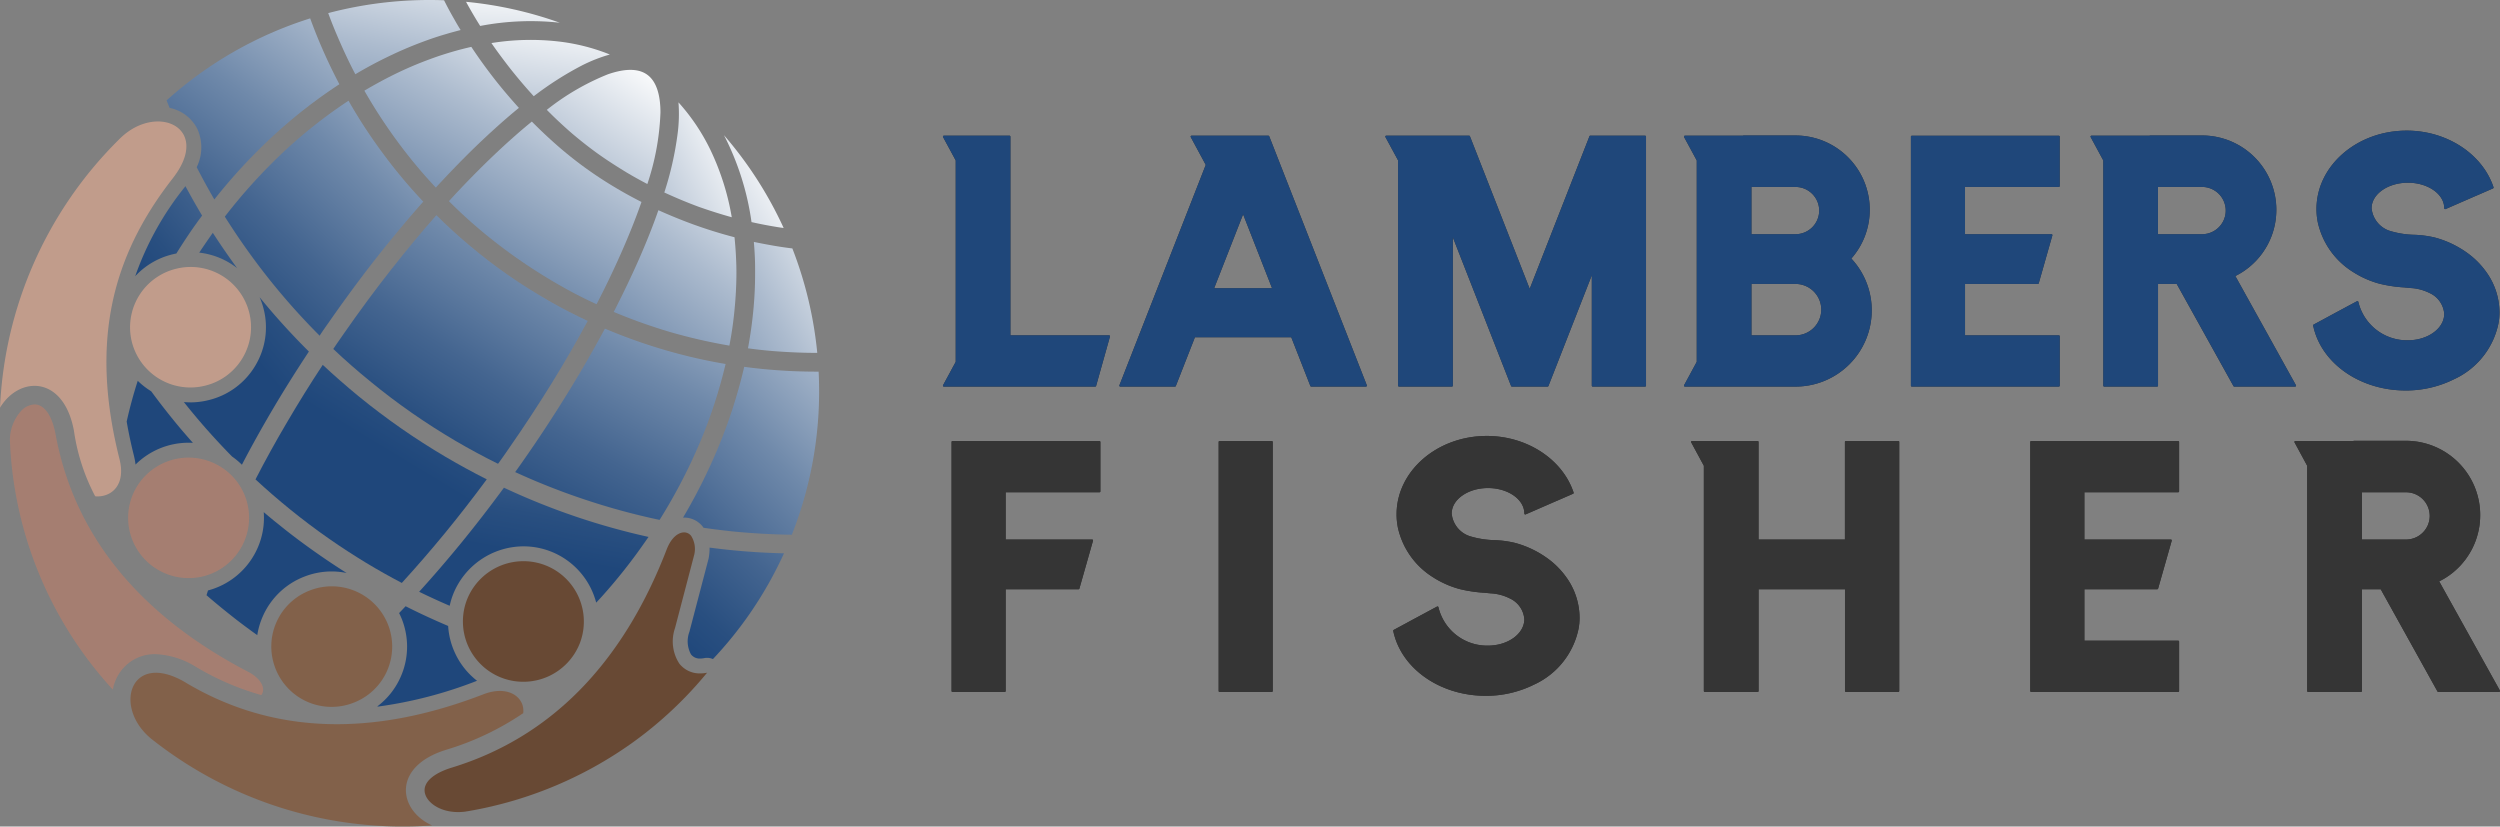 <svg xmlns="http://www.w3.org/2000/svg" xmlns:xlink="http://www.w3.org/1999/xlink" width="318.269" height="105.224" viewBox="0 0 318.269 105.224"><rect x="0" y="0" width="318.269" height="105.224" fill="#808080" stroke="none"/><defs><linearGradient id="a" x1="-0.056" y1="1.353" x2="1.712" y2="-1.397" gradientUnits="objectBoundingBox"><stop offset="0.349" stop-color="#1f477b"></stop><stop offset="0.409" stop-color="#294f80"></stop><stop offset="0.512" stop-color="#446590"></stop><stop offset="0.646" stop-color="#6f89aa"></stop><stop offset="0.804" stop-color="#acbbce"></stop><stop offset="0.981" stop-color="#f9fafb"></stop><stop offset="0.993" stop-color="#fff"></stop></linearGradient><linearGradient id="b" x1="-0.355" y1="1.79" x2="1.252" y2="-0.623" xlink:href="#a"></linearGradient><linearGradient id="c" x1="0.166" y1="1.132" x2="3.085" y2="-3.744" xlink:href="#a"></linearGradient><linearGradient id="d" x1="-0.097" y1="2.351" x2="1.686" y2="-2.73" xlink:href="#a"></linearGradient><linearGradient id="e" x1="-0.536" y1="1.654" x2="2.735" y2="-1.927" xlink:href="#a"></linearGradient><linearGradient id="f" x1="-4.382" y1="5.009" x2="1.523" y2="-0.397" xlink:href="#a"></linearGradient><linearGradient id="g" x1="-0.074" y1="1.401" x2="4.028" y2="-4.575" xlink:href="#a"></linearGradient><linearGradient id="h" x1="-5.952" y1="6.581" x2="0.903" y2="0.12" xlink:href="#a"></linearGradient><linearGradient id="i" x1="-1.063" y1="2.954" x2="1.061" y2="-0.33" xlink:href="#a"></linearGradient><linearGradient id="j" x1="-0.79" y1="1.964" x2="5.384" y2="-5.198" xlink:href="#a"></linearGradient><linearGradient id="k" x1="-2.108" y1="7.112" x2="0.981" y2="-0.966" xlink:href="#a"></linearGradient><linearGradient id="l" x1="-2.648" y1="5.188" x2="0.95" y2="-0.066" xlink:href="#a"></linearGradient><linearGradient id="m" x1="-2.727" y1="10.11" x2="0.726" y2="-0.538" xlink:href="#a"></linearGradient><linearGradient id="n" x1="-3.629" y1="23.951" x2="0.731" y2="-0.884" xlink:href="#a"></linearGradient><linearGradient id="o" x1="-1.317" y1="2.808" x2="1.689" y2="-0.766" xlink:href="#a"></linearGradient><linearGradient id="p" x1="-1.049" y1="2.575" x2="1.319" y2="-0.737" xlink:href="#a"></linearGradient><linearGradient id="q" x1="-1.557" y1="2.816" x2="2.696" y2="-2.565" xlink:href="#a"></linearGradient><linearGradient id="r" x1="-5.023" y1="5.345" x2="1.04" y2="0.125" xlink:href="#a"></linearGradient><linearGradient id="s" x1="-1.598" y1="3.751" x2="1.049" y2="-0.512" xlink:href="#a"></linearGradient><linearGradient id="t" x1="-4.208" y1="8.179" x2="6.59" y2="-8.795" xlink:href="#a"></linearGradient><linearGradient id="u" x1="-0.688" y1="1.933" x2="1.373" y2="-0.62" xlink:href="#a"></linearGradient><linearGradient id="v" x1="-2.092" y1="3.388" x2="4.021" y2="-3.27" xlink:href="#a"></linearGradient><linearGradient id="w" x1="-0.553" y1="2.289" x2="1.391" y2="-0.846" xlink:href="#a"></linearGradient><linearGradient id="x" x1="-1.964" y1="3.978" x2="1.37" y2="-0.452" xlink:href="#a"></linearGradient></defs><g transform="translate(-480 -11184.476)"><g transform="translate(600.043 11201.11)"><path d="M1095.351-143.893a.118.118,0,0,1,.019.105l-1.764,6.284a.123.123,0,0,1-.117.088h-19.264a.123.123,0,0,1-.1-.059.123.123,0,0,1,0-.12l1.607-2.969v-25.648l-1.607-2.969a.124.124,0,0,1,0-.12.123.123,0,0,1,.1-.059h8.35a.121.121,0,0,1,.121.12v25.3h12.556A.123.123,0,0,1,1095.351-143.893Z" transform="translate(-1074.106 169.999)" fill="#353535"></path><path d="M1119.683-137.582a.122.122,0,0,1-.013.112.121.121,0,0,1-.1.053h-6.962a.123.123,0,0,1-.113-.077l-2.431-6.205H1097.8l-2.432,6.207a.119.119,0,0,1-.112.077H1088.3a.125.125,0,0,1-.1-.053.124.124,0,0,1-.013-.113l10.992-28.059-1.909-3.538a.119.119,0,0,1,0-.12.118.118,0,0,1,.1-.059h2.814l0,0h6.962a.123.123,0,0,1,.113.077Zm-19.435-12.361h7.37l-3.685-9.408Z" transform="translate(-1065.72 169.998)" fill="#353535"></path><path d="M1142.582-169.246l0,.006v31.7a.121.121,0,0,1-.121.121H1135.8a.121.121,0,0,1-.121-.121v-14.045l-5.519,14.09a.12.12,0,0,1-.113.077h-4.533a.119.119,0,0,1-.112-.077l-7.413-18.925v18.881a.121.121,0,0,1-.121.121h-6.729a.121.121,0,0,1-.12-.121v-28.674l-1.609-2.969a.119.119,0,0,1,0-.12.119.119,0,0,1,.1-.059h10.542a.123.123,0,0,1,.113.077l7.608,19.423,7.608-19.423a.123.123,0,0,1,.113-.077h6.962a.116.116,0,0,1,.053.013l.013.008a.109.109,0,0,1,.029.026l.006.006,0,.008a.132.132,0,0,1,.013.035Z" transform="translate(-1053.074 169.999)" fill="#353535"></path><path d="M1154.522-153.707a9.66,9.66,0,0,1,2.6,6.6,9.711,9.711,0,0,1-9.7,9.7h-14.087a.123.123,0,0,1-.1-.059.123.123,0,0,1,0-.12l1.607-2.969V-166.2l-1.607-2.969a.123.123,0,0,1,0-.12.124.124,0,0,1,.1-.061h7.393a.116.116,0,0,1,.07-.024h6.624a9.459,9.459,0,0,1,9.448,9.448A9.394,9.394,0,0,1,1154.522-153.707Zm-7.1-3.1a3.011,3.011,0,0,0,3.008-3.007,3.012,3.012,0,0,0-3.008-3.008h-5.615v6.015Zm-5.615,6.331v6.545h5.615a3.277,3.277,0,0,0,3.273-3.272,3.277,3.277,0,0,0-3.273-3.273Z" transform="translate(-1038.877 169.989)" fill="#353535"></path><path d="M1170.264-169.239v6.283a.121.121,0,0,1-.121.121h-11.937v6.015h11a.118.118,0,0,1,.1.048.124.124,0,0,1,.021.107l-1.732,6.089a.12.12,0,0,1-.116.088h-9.27v6.545h11.937a.122.122,0,0,1,.121.121v6.283a.121.121,0,0,1-.121.121h-18.707a.121.121,0,0,1-.121-.121v-31.7l0,0a.117.117,0,0,1,.014-.056l.006-.006.016-.016a.117.117,0,0,1,.04-.027l.011-.008.013,0,.019,0h18.707A.121.121,0,0,1,1170.264-169.239Z" transform="translate(-1028.088 169.999)" fill="#353535"></path><path d="M1191.791-137.587a.123.123,0,0,1,0,.121.12.12,0,0,1-.1.059h-7.74a.121.121,0,0,1-.105-.062l-7.227-13.009h-2.379v12.95a.121.121,0,0,1-.12.121h-6.729a.121.121,0,0,1-.121-.121V-166.2l-1.607-2.969a.123.123,0,0,1,0-.12.124.124,0,0,1,.105-.061h7.39a.127.127,0,0,1,.073-.026h6.623a9.46,9.46,0,0,1,9.448,9.452,9.409,9.409,0,0,1-4.394,7.982,9.368,9.368,0,0,1-.828.461Zm-8.935-22.229a3.01,3.01,0,0,0-3.007-3.008h-5.616v6.015h5.616a2.992,2.992,0,0,0,1.928-.7A2.986,2.986,0,0,0,1182.857-159.816Z" transform="translate(-1019.549 169.989)" fill="#353535"></path><path d="M1205.427-151.787a8.881,8.881,0,0,1,1.7,5.128c0,.236-.011.482-.032.749v0l-.059.477v0h0a10.031,10.031,0,0,1-5.658,7.3l-.024.011a13.727,13.727,0,0,1-6.178,1.438c-5.824,0-10.775-3.475-11.771-8.259a.118.118,0,0,1,.061-.131l1.558-.838h0l.547-.3h0l3.412-1.834a.118.118,0,0,1,.108,0,.117.117,0,0,1,.067.085,6.367,6.367,0,0,0,6.309,4.887c2.549,0,4.624-1.511,4.624-3.369a3.177,3.177,0,0,0-1.839-2.633,6.121,6.121,0,0,0-2.461-.651c-.27-.027-.539-.051-.812-.077a17.76,17.76,0,0,1-3.117-.468,12.135,12.135,0,0,1-3.449-1.539,9.981,9.981,0,0,1-4.443-6.4v0l-.073-.472h0v0c-.022-.153-.037-.311-.049-.469-.014-.211-.021-.425-.021-.635,0-5.5,5.155-9.978,11.493-9.978,5.1,0,9.638,2.964,11.046,7.209a.12.12,0,0,1-.067.148l-1.59.694v0l-.5.217-.008,0-3.939,1.717a.122.122,0,0,1-.115-.01.122.122,0,0,1-.054-.1c0-1.788-2.075-3.243-4.624-3.243s-4.624,1.454-4.624,3.243a3.358,3.358,0,0,0,2.527,2.948,11.473,11.473,0,0,0,2.894.439,13.136,13.136,0,0,1,2.635.351,12.607,12.607,0,0,1,4.737,2.432A10.513,10.513,0,0,1,1205.427-151.787Z" transform="translate(-1008.965 169.76)" fill="#353535"></path><path d="M1095.351-143.893a.118.118,0,0,1,.019.105l-1.764,6.284a.123.123,0,0,1-.117.088h-19.264a.123.123,0,0,1-.1-.059.123.123,0,0,1,0-.12l1.607-2.969v-25.648l-1.607-2.969a.124.124,0,0,1,0-.12.123.123,0,0,1,.1-.059h8.35a.121.121,0,0,1,.121.12v25.3h12.556A.123.123,0,0,1,1095.351-143.893Z" transform="translate(-1074.106 169.999)" fill="#1f477a"></path><path d="M1119.683-137.582a.122.122,0,0,1-.013.112.121.121,0,0,1-.1.053h-6.962a.123.123,0,0,1-.113-.077l-2.431-6.205H1097.8l-2.432,6.207a.119.119,0,0,1-.112.077H1088.3a.125.125,0,0,1-.1-.053.124.124,0,0,1-.013-.113l10.992-28.059-1.909-3.538a.119.119,0,0,1,0-.12.118.118,0,0,1,.1-.059h2.814l0,0h6.962a.123.123,0,0,1,.113.077Zm-19.435-12.361h7.37l-3.685-9.408Z" transform="translate(-1065.72 169.998)" fill="#1f477a"></path><path d="M1142.582-169.246l0,.006v31.7a.121.121,0,0,1-.121.121H1135.8a.121.121,0,0,1-.121-.121v-14.045l-5.519,14.09a.12.12,0,0,1-.113.077h-4.533a.119.119,0,0,1-.112-.077l-7.413-18.925v18.881a.121.121,0,0,1-.121.121h-6.729a.121.121,0,0,1-.12-.121v-28.674l-1.609-2.969a.119.119,0,0,1,0-.12.119.119,0,0,1,.1-.059h10.542a.123.123,0,0,1,.113.077l7.608,19.423,7.608-19.423a.123.123,0,0,1,.113-.077h6.962a.116.116,0,0,1,.053.013l.013.008a.109.109,0,0,1,.029.026l.006.006,0,.008a.132.132,0,0,1,.013.035Z" transform="translate(-1053.074 169.999)" fill="#1f477a"></path><path d="M1154.522-153.707a9.66,9.66,0,0,1,2.6,6.6,9.711,9.711,0,0,1-9.7,9.7h-14.087a.123.123,0,0,1-.1-.059.123.123,0,0,1,0-.12l1.607-2.969V-166.2l-1.607-2.969a.123.123,0,0,1,0-.12.124.124,0,0,1,.1-.061h7.393a.116.116,0,0,1,.07-.024h6.624a9.459,9.459,0,0,1,9.448,9.448A9.394,9.394,0,0,1,1154.522-153.707Zm-7.1-3.1a3.011,3.011,0,0,0,3.008-3.007,3.012,3.012,0,0,0-3.008-3.008h-5.615v6.015Zm-5.615,6.331v6.545h5.615a3.277,3.277,0,0,0,3.273-3.272,3.277,3.277,0,0,0-3.273-3.273Z" transform="translate(-1038.877 169.989)" fill="#1f477a"></path><path d="M1170.264-169.239v6.283a.121.121,0,0,1-.121.121h-11.937v6.015h11a.118.118,0,0,1,.1.048.124.124,0,0,1,.021.107l-1.732,6.089a.12.12,0,0,1-.116.088h-9.27v6.545h11.937a.122.122,0,0,1,.121.121v6.283a.121.121,0,0,1-.121.121h-18.707a.121.121,0,0,1-.121-.121v-31.7l0,0a.117.117,0,0,1,.014-.056l.006-.006.016-.016a.117.117,0,0,1,.04-.027l.011-.008.013,0,.019,0h18.707A.121.121,0,0,1,1170.264-169.239Z" transform="translate(-1028.088 169.999)" fill="#1f477a"></path><path d="M1191.791-137.587a.123.123,0,0,1,0,.121.12.12,0,0,1-.1.059h-7.74a.121.121,0,0,1-.105-.062l-7.227-13.009h-2.379v12.95a.121.121,0,0,1-.12.121h-6.729a.121.121,0,0,1-.121-.121V-166.2l-1.607-2.969a.123.123,0,0,1,0-.12.124.124,0,0,1,.105-.061h7.39a.127.127,0,0,1,.073-.026h6.623a9.46,9.46,0,0,1,9.448,9.452,9.409,9.409,0,0,1-4.394,7.982,9.368,9.368,0,0,1-.828.461Zm-8.935-22.229a3.01,3.01,0,0,0-3.007-3.008h-5.616v6.015h5.616a2.992,2.992,0,0,0,1.928-.7A2.986,2.986,0,0,0,1182.857-159.816Z" transform="translate(-1019.549 169.989)" fill="#1f477a"></path><path d="M1205.427-151.787a8.881,8.881,0,0,1,1.7,5.128c0,.236-.011.482-.032.749v0l-.059.477v0h0a10.031,10.031,0,0,1-5.658,7.3l-.024.011a13.727,13.727,0,0,1-6.178,1.438c-5.824,0-10.775-3.475-11.771-8.259a.118.118,0,0,1,.061-.131l1.558-.838h0l.547-.3h0l3.412-1.834a.118.118,0,0,1,.108,0,.117.117,0,0,1,.067.085,6.367,6.367,0,0,0,6.309,4.887c2.549,0,4.624-1.511,4.624-3.369a3.177,3.177,0,0,0-1.839-2.633,6.121,6.121,0,0,0-2.461-.651c-.27-.027-.539-.051-.812-.077a17.76,17.76,0,0,1-3.117-.468,12.135,12.135,0,0,1-3.449-1.539,9.981,9.981,0,0,1-4.443-6.4v0l-.073-.472h0v0c-.022-.153-.037-.311-.049-.469-.014-.211-.021-.425-.021-.635,0-5.5,5.155-9.978,11.493-9.978,5.1,0,9.638,2.964,11.046,7.209a.12.12,0,0,1-.067.148l-1.59.694v0l-.5.217-.008,0-3.939,1.717a.122.122,0,0,1-.115-.01.122.122,0,0,1-.054-.1c0-1.788-2.075-3.243-4.624-3.243s-4.624,1.454-4.624,3.243a3.358,3.358,0,0,0,2.527,2.948,11.473,11.473,0,0,0,2.894.439,13.136,13.136,0,0,1,2.635.351,12.607,12.607,0,0,1,4.737,2.432A10.513,10.513,0,0,1,1205.427-151.787Z" transform="translate(-1008.965 169.76)" fill="#1f477a"></path></g><g transform="translate(601.139 11239.982)"><path d="M1093.741-144.883v6.283a.121.121,0,0,1-.121.121h-11.938v6.015h11a.121.121,0,0,1,.1.048.123.123,0,0,1,.019.107l-1.732,6.089a.121.121,0,0,1-.115.088h-9.271v12.95a.121.121,0,0,1-.122.121h-6.647a.121.121,0,0,1-.121-.121v-31.7l0,0a.117.117,0,0,1,.014-.056l.006-.006.016-.016a.1.1,0,0,1,.04-.027l.011-.008.012,0,.019,0h18.707A.121.121,0,0,1,1093.741-144.883Z" transform="translate(-1074.792 145.643)" fill="#353535"></path><path d="M1102.986-144.883v31.7a.121.121,0,0,1-.121.121h-6.647a.121.121,0,0,1-.121-.121v-31.7l0,0a.117.117,0,0,1,.014-.056l.006-.006.016-.016a.1.1,0,0,1,.04-.027l.011-.008.013,0,.019,0h6.647A.121.121,0,0,1,1102.986-144.883Z" transform="translate(-1062.095 145.643)" fill="#353535"></path><path d="M1132.048-127.431a8.881,8.881,0,0,1,1.7,5.128c0,.236-.011.48-.032.749l0,0,0,0-.059.477v0h0a10.03,10.03,0,0,1-5.658,7.3l-.024.011a13.727,13.727,0,0,1-6.178,1.438c-5.824,0-10.775-3.475-11.771-8.259a.118.118,0,0,1,.061-.131l1.558-.838h0l.547-.3h0l3.412-1.835a.123.123,0,0,1,.109,0,.117.117,0,0,1,.067.085,6.367,6.367,0,0,0,6.309,4.887c2.549,0,4.624-1.511,4.624-3.369a3.177,3.177,0,0,0-1.839-2.633,6.122,6.122,0,0,0-2.461-.651c-.27-.027-.54-.051-.812-.077a17.764,17.764,0,0,1-3.117-.468,12.141,12.141,0,0,1-3.449-1.539,9.98,9.98,0,0,1-4.443-6.4v0l-.073-.472h0v0c-.022-.153-.037-.311-.049-.469-.014-.211-.021-.425-.021-.635,0-5.5,5.155-9.978,11.493-9.978,5.1,0,9.638,2.964,11.046,7.209a.121.121,0,0,1-.067.148l-1.59.694v0l-.5.217-.008,0-3.939,1.717a.122.122,0,0,1-.115-.01.122.122,0,0,1-.054-.1c0-1.789-2.075-3.243-4.624-3.243s-4.624,1.454-4.624,3.243a3.357,3.357,0,0,0,2.526,2.948,11.475,11.475,0,0,0,2.894.439,13.137,13.137,0,0,1,2.635.351,12.606,12.606,0,0,1,4.737,2.432A10.505,10.505,0,0,1,1132.048-127.431Z" transform="translate(-1053.794 145.404)" fill="#353535"></path><path d="M1160.28-144.883v31.7a.121.121,0,0,1-.121.121h-6.665a.12.12,0,0,1-.12-.121v-12.95h-11v12.95a.121.121,0,0,1-.12.121h-6.729a.121.121,0,0,1-.121-.121v-28.674l-1.607-2.969a.122.122,0,0,1,0-.12.122.122,0,0,1,.1-.059h8.351a.121.121,0,0,1,.121.12v12.42h10.995v-12.42a.121.121,0,0,1,.122-.12h6.665A.121.121,0,0,1,1160.28-144.883Z" transform="translate(-1039.631 145.643)" fill="#353535"></path><path d="M1179.786-144.883v6.283a.121.121,0,0,1-.12.121h-11.938v6.015h11a.123.123,0,0,1,.1.048.122.122,0,0,1,.019.107l-1.732,6.089a.122.122,0,0,1-.116.088h-9.27v6.545h11.937a.122.122,0,0,1,.121.121v6.283a.121.121,0,0,1-.121.121h-18.707a.121.121,0,0,1-.121-.121v-31.7a.133.133,0,0,1,.014-.056l.008-.006.014-.016a.129.129,0,0,1,.04-.027l.011-.008.014,0,.018,0h18.708A.121.121,0,0,1,1179.786-144.883Z" transform="translate(-1023.509 145.643)" fill="#353535"></path><path d="M1208.062-113.231a.121.121,0,0,1,0,.121.119.119,0,0,1-.1.059h-7.739a.124.124,0,0,1-.107-.062l-7.225-13.009H1190.5v12.95a.12.12,0,0,1-.12.121h-6.729a.121.121,0,0,1-.121-.121v-28.674l-1.607-2.969a.119.119,0,0,1,0-.12.12.12,0,0,1,.1-.061h7.391a.119.119,0,0,1,.072-.026h6.623a9.46,9.46,0,0,1,9.448,9.452,9.409,9.409,0,0,1-4.394,7.982,9.357,9.357,0,0,1-.828.461Zm-8.933-22.229a3.012,3.012,0,0,0-3.009-3.008H1190.5v6.015h5.616a2.988,2.988,0,0,0,1.928-.7A2.988,2.988,0,0,0,1199.129-135.46Z" transform="translate(-1010.947 145.633)" fill="#353535"></path><path d="M1093.741-144.883v6.283a.121.121,0,0,1-.121.121h-11.938v6.015h11a.121.121,0,0,1,.1.048.123.123,0,0,1,.019.107l-1.732,6.089a.121.121,0,0,1-.115.088h-9.271v12.95a.121.121,0,0,1-.122.121h-6.647a.121.121,0,0,1-.121-.121v-31.7l0,0a.117.117,0,0,1,.014-.056l.006-.006.016-.016a.1.1,0,0,1,.04-.027l.011-.008.012,0,.019,0h18.707A.121.121,0,0,1,1093.741-144.883Z" transform="translate(-1074.792 145.643)" fill="#353535"></path><path d="M1102.986-144.883v31.7a.121.121,0,0,1-.121.121h-6.647a.121.121,0,0,1-.121-.121v-31.7l0,0a.117.117,0,0,1,.014-.056l.006-.006.016-.016a.1.1,0,0,1,.04-.027l.011-.008.013,0,.019,0h6.647A.121.121,0,0,1,1102.986-144.883Z" transform="translate(-1062.095 145.643)" fill="#353535"></path><path d="M1132.048-127.431a8.881,8.881,0,0,1,1.7,5.128c0,.236-.011.48-.032.749l0,0,0,0-.059.477v0h0a10.03,10.03,0,0,1-5.658,7.3l-.024.011a13.727,13.727,0,0,1-6.178,1.438c-5.824,0-10.775-3.475-11.771-8.259a.118.118,0,0,1,.061-.131l1.558-.838h0l.547-.3h0l3.412-1.835a.123.123,0,0,1,.109,0,.117.117,0,0,1,.067.085,6.367,6.367,0,0,0,6.309,4.887c2.549,0,4.624-1.511,4.624-3.369a3.177,3.177,0,0,0-1.839-2.633,6.122,6.122,0,0,0-2.461-.651c-.27-.027-.54-.051-.812-.077a17.764,17.764,0,0,1-3.117-.468,12.141,12.141,0,0,1-3.449-1.539,9.98,9.98,0,0,1-4.443-6.4v0l-.073-.472h0v0c-.022-.153-.037-.311-.049-.469-.014-.211-.021-.425-.021-.635,0-5.5,5.155-9.978,11.493-9.978,5.1,0,9.638,2.964,11.046,7.209a.121.121,0,0,1-.067.148l-1.59.694v0l-.5.217-.008,0-3.939,1.717a.122.122,0,0,1-.115-.01.122.122,0,0,1-.054-.1c0-1.789-2.075-3.243-4.624-3.243s-4.624,1.454-4.624,3.243a3.357,3.357,0,0,0,2.526,2.948,11.475,11.475,0,0,0,2.894.439,13.137,13.137,0,0,1,2.635.351,12.606,12.606,0,0,1,4.737,2.432A10.505,10.505,0,0,1,1132.048-127.431Z" transform="translate(-1053.794 145.404)" fill="#353535"></path><path d="M1160.28-144.883v31.7a.121.121,0,0,1-.121.121h-6.665a.12.12,0,0,1-.12-.121v-12.95h-11v12.95a.121.121,0,0,1-.12.121h-6.729a.121.121,0,0,1-.121-.121v-28.674l-1.607-2.969a.122.122,0,0,1,0-.12.122.122,0,0,1,.1-.059h8.351a.121.121,0,0,1,.121.12v12.42h10.995v-12.42a.121.121,0,0,1,.122-.12h6.665A.121.121,0,0,1,1160.28-144.883Z" transform="translate(-1039.631 145.643)" fill="#353535"></path><path d="M1179.786-144.883v6.283a.121.121,0,0,1-.12.121h-11.938v6.015h11a.123.123,0,0,1,.1.048.122.122,0,0,1,.019.107l-1.732,6.089a.122.122,0,0,1-.116.088h-9.27v6.545h11.937a.122.122,0,0,1,.121.121v6.283a.121.121,0,0,1-.121.121h-18.707a.121.121,0,0,1-.121-.121v-31.7a.133.133,0,0,1,.014-.056l.008-.006.014-.016a.129.129,0,0,1,.04-.027l.011-.008.014,0,.018,0h18.708A.121.121,0,0,1,1179.786-144.883Z" transform="translate(-1023.509 145.643)" fill="#353535"></path><path d="M1208.062-113.231a.121.121,0,0,1,0,.121.119.119,0,0,1-.1.059h-7.739a.124.124,0,0,1-.107-.062l-7.225-13.009H1190.5v12.95a.12.12,0,0,1-.12.121h-6.729a.121.121,0,0,1-.121-.121v-28.674l-1.607-2.969a.119.119,0,0,1,0-.12.12.12,0,0,1,.1-.061h7.391a.119.119,0,0,1,.072-.026h6.623a9.46,9.46,0,0,1,9.448,9.452,9.409,9.409,0,0,1-4.394,7.982,9.357,9.357,0,0,1-.828.461Zm-8.933-22.229a3.012,3.012,0,0,0-3.009-3.008H1190.5v6.015h5.616a2.988,2.988,0,0,0,1.928-.7A2.988,2.988,0,0,0,1199.129-135.46Z" transform="translate(-1010.947 145.633)" fill="#353535"></path></g><g transform="translate(1011.582 11386.681)"><path d="M-474.914-134.361c1.775-2.167,3.555-4.456,5.3-6.819-1.78-.9-3.544-1.864-5.261-2.874-1.934-1.145-3.824-2.353-5.652-3.627q-2.773-1.934-5.4-4.076c-1.566-1.292-3.094-2.621-4.567-4q-2.409,3.66-4.519,7.265c-1.478,2.5-2.826,4.948-4.043,7.318q2.152,1.989,4.414,3.823,2.422,1.967,4.988,3.754c1.536,1.07,3.1,2.081,4.689,3.05q2.23,1.344,4.537,2.554C-478.619-129.979-476.772-132.1-474.914-134.361Z" fill="url(#a)"></path><path d="M-479.162-149.648c1.818,1.267,3.676,2.453,5.579,3.576,1.777,1.036,3.58,2.013,5.406,2.912.182-.261.365-.524.557-.777s.466-.67.854-1.226c1.976-2.835,3.809-5.645,5.508-8.394q2.438-3.969,4.5-7.793-2.514-1.17-4.929-2.549c-1.8-1.04-3.557-2.135-5.239-3.307s-3.347-2.458-4.95-3.809c-1.442-1.206-2.822-2.477-4.154-3.795-1.913,2.166-3.842,4.489-5.761,6.931-2,2.538-4,5.248-5.974,8.083l-.847,1.216c-.182.261-.352.529-.542.8q2.244,2.124,4.652,4.082C-482.778-152.276-480.99-150.922-479.162-149.648Z" fill="url(#b)"></path><path d="M-496.038-135.385q-1-.792-1.968-1.621a9.5,9.5,0,0,1-1.067,5.154,9.57,9.57,0,0,1-6.029,4.816c-.066.212-.132.419-.188.608,1.19,1.033,2.41,2.022,3.634,2.983.922.72,1.87,1.416,2.826,2.1a9.519,9.519,0,0,1,.7-2.386,9.507,9.507,0,0,1,5.332-5.08,9.555,9.555,0,0,1,3.455-.645,9.459,9.459,0,0,1,1.894.2q-1.833-1.156-3.581-2.377C-492.735-132.819-494.412-134.065-496.038-135.385Z" fill="url(#c)"></path><path d="M-467.426-140.118q-2.73,3.718-5.455,7.049-2.673,3.267-5.341,6.2,1.921.94,3.889,1.785a9.614,9.614,0,0,1,.426-1.432,9.672,9.672,0,0,1,8.969-6.135,9.576,9.576,0,0,1,3.4.624,9.59,9.59,0,0,1,5.855,6.542c.242-.26.486-.516.724-.781a70.032,70.032,0,0,0,5.441-6.874l.5-.711a88.211,88.211,0,0,1-9.188-2.562A88.6,88.6,0,0,1-467.426-140.118Z" fill="url(#d)"></path><path d="M-507.345-150.982c-.278,0-.554-.013-.828-.036.381.476.761.952,1.15,1.419,1.584,1.914,3.249,3.744,4.974,5.505a9.507,9.507,0,0,1,1.264,1.054c1.179-2.275,2.47-4.587,3.847-6.933,1.439-2.445,3.009-4.944,4.682-7.477a88.189,88.189,0,0,1-6.275-6.916,9.663,9.663,0,0,1,.507,1.474,9.46,9.46,0,0,1-1.056,7.239,9.5,9.5,0,0,1-5.9,4.375,9.621,9.621,0,0,1-2.365.3Z" fill="url(#e)"></path><path d="M-435.613-171.409c.046.514.082,1.019.109,1.537.044.76.059,1.563.052,2.4a48.16,48.16,0,0,1-.253,5.061c-.152,1.511-.369,3.023-.656,4.55,1.417.194,2.853.34,4.3.429,1.51.1,3.011.154,4.522.149a49.95,49.95,0,0,0-3.17-13.293c-.929-.116-1.858-.252-2.766-.419Q-434.557-171.187-435.613-171.409Z" fill="url(#f)"></path><path d="M-473.709-119.187a9.545,9.545,0,0,1-.82-3.329c-1.832-.779-3.638-1.61-5.416-2.511-.276.295-.552.583-.828.87.133.265.257.535.365.814a9.5,9.5,0,0,1-.175,7.329,9.488,9.488,0,0,1-2.96,3.736l.062.03a54.776,54.776,0,0,0,12.63-3.289A9.539,9.539,0,0,1-473.709-119.187Z" fill="url(#g)"></path><path d="M-433.522-173.451c.566.1,1.133.2,1.705.27a49.617,49.617,0,0,0-7.6-11.819,34.631,34.631,0,0,1,3.508,11.07C-435.113-173.752-434.325-173.591-433.522-173.451Z" fill="url(#h)"></path><path d="M-452.53-169.937q1.5-3.387,2.571-6.431l.041-.126c-1.065-.542-2.1-1.107-3.123-1.71-1.154-.682-2.28-1.4-3.367-2.162a48.7,48.7,0,0,1-3.985-3.1q-1.787-1.545-3.483-3.264l-.007.01-.432.352c-1.651,1.368-3.369,2.922-5.133,4.629-1.64,1.6-3.312,3.305-4.98,5.142,1.294,1.306,2.649,2.545,4.059,3.731q2.307,1.934,4.82,3.684c1.662,1.157,3.352,2.227,5.084,3.217q2.343,1.35,4.829,2.492C-454.491-165.676-453.458-167.849-452.53-169.937Z" fill="url(#i)"></path><path d="M-512.334-152.392a9.571,9.571,0,0,1-1.712-1.334c-.558,1.737-1.027,3.471-1.409,5.188q.363,2.107.915,4.314a8.8,8.8,0,0,1,.212,1.161,9.58,9.58,0,0,1,6.759-2.779c.183,0,.365.007.547.017q-.748-.84-1.48-1.7Q-510.493-149.887-512.334-152.392Z" fill="url(#j)"></path><path d="M-486.345-192.751q1.988-1.185,4.025-2.171a49.66,49.66,0,0,1,4.626-1.984c.946-.352,1.878-.667,2.791-.931.652-.2,1.317-.373,1.963-.545-.294-.469-.57-.941-.838-1.425-.41-.7-.795-1.422-1.161-2.143l-.111-.22a50.552,50.552,0,0,0-14.748,1.633c.483,1.332,1.029,2.644,1.608,3.95S-487-194-486.345-192.751Z" fill="url(#k)"></path><path d="M-461.97-188.22c1.037,1.05,2.1,2.04,3.174,2.973,1.219,1.035,2.473,2.019,3.759,2.915,1.044.728,2.109,1.4,3.176,2.055.89.529,1.784,1.028,2.692,1.5A32.113,32.113,0,0,0-447.5-187.9c-.007-2.351-.568-4.017-1.728-4.825-1.138-.793-2.854-.761-4.99-.012A31.074,31.074,0,0,0-461.97-188.22Z" fill="url(#l)"></path><path d="M-469.021-196.723c.779,1.133,1.607,2.238,2.461,3.33q1.413,1.779,2.927,3.439a41.609,41.609,0,0,1,6.124-3.911,19.591,19.591,0,0,1,3.567-1.4,25.21,25.21,0,0,0-6.585-1.664A31.4,31.4,0,0,0-469.021-196.723Z" fill="url(#m)"></path><path d="M-470.451-198.9a33.943,33.943,0,0,1,10.141-.41,49.407,49.407,0,0,0-11.942-2.665c.218.4.433.784.658,1.174C-471.237-200.179-470.857-199.543-470.451-198.9Z" fill="url(#n)"></path><path d="M-427.365-154.891c-1.648,0-3.276-.043-4.889-.156-1.545-.1-3.082-.253-4.584-.458a64.907,64.907,0,0,1-3.323,10.291,71.028,71.028,0,0,1-4.462,8.9l.13,0a3.008,3.008,0,0,1,2.351,1.123c.046.056.085.118.128.177q1.875.271,3.769.468c2.469.243,4.964.382,7.47.416A49.66,49.66,0,0,0-427.365-154.891Z" fill="url(#o)"></path><path d="M-506.457-185.789a5.722,5.722,0,0,1-.084,4.87q1.075,2.09,2.246,4.105a71.486,71.486,0,0,1,7.4-8.011,64.537,64.537,0,0,1,8.517-6.656c-.706-1.346-1.37-2.71-1.98-4.086-.624-1.4-1.2-2.824-1.736-4.3a49.6,49.6,0,0,0-18.279,10.442c.125.32.255.636.384.954A5.068,5.068,0,0,1-506.457-185.789Z" fill="url(#p)"></path><path d="M-441.249-132.492a6.847,6.847,0,0,1-.112,1.334c-.009.046-.019.092-.031.138l-2.424,9.25a3.462,3.462,0,0,0,.208,2.88,1.391,1.391,0,0,0,1.167.522,2.6,2.6,0,0,0,.507-.052,1.86,1.86,0,0,1,.369-.036,1.891,1.891,0,0,1,.746.155,49.323,49.323,0,0,0,4.56-5.6,50.206,50.206,0,0,0,4.486-7.862c-2.371-.052-4.7-.2-7.035-.441C-439.626-132.29-440.439-132.387-441.249-132.492Z" fill="url(#q)"></path><path d="M-438.423-174.548a32.37,32.37,0,0,0-2.742-8.627,25.762,25.762,0,0,0-4.043-6,19.39,19.39,0,0,1-.115,4.041,41.218,41.218,0,0,1-1.687,7.434c1.444.666,2.91,1.281,4.416,1.836C-441.225-175.382-439.827-174.937-438.423-174.548Z" fill="url(#r)"></path><path d="M-476.1-178.323c1.7-1.844,3.381-3.581,5.012-5.166,1.8-1.733,3.555-3.32,5.246-4.722l.32-.259c-1.069-1.183-2.111-2.4-3.106-3.673-1.042-1.333-2.027-2.7-2.952-4.094q-1.213.273-2.442.631c-.956.283-1.9.588-2.843.941a46.372,46.372,0,0,0-4.441,1.895c-1.3.636-2.6,1.346-3.89,2.109a66.152,66.152,0,0,0,4.206,6.46A63.192,63.192,0,0,0-476.1-178.323Z" fill="url(#s)"></path><path d="M-504.492-172.567l-.015.021-.51.731q-.613.884-1.2,1.771a9.539,9.539,0,0,1,4.822,1.976Q-503-170.269-504.492-172.567Z" fill="url(#t)"></path><path d="M-490.526-160.022c.379-.545.649-.931.8-1.142,1.99-2.855,4.024-5.619,6.077-8.232,1.994-2.526,3.985-4.917,5.952-7.137a65.957,65.957,0,0,1-5.163-6.178,65.96,65.96,0,0,1-4.354-6.671,62.7,62.7,0,0,0-8.253,6.5,70.029,70.029,0,0,0-7.492,8.256,88.584,88.584,0,0,0,5.7,8.032,86.569,86.569,0,0,0,6.366,7.124Z" fill="url(#u)"></path><path d="M-509.649-169.818c.172-.044.346-.082.521-.116q1.02-1.644,2.137-3.256c.168-.24.4-.556.681-.955.157-.2.3-.411.458-.613q-1.1-1.841-2.122-3.747c-.042.055-.082.11-.125.165a38.362,38.362,0,0,0-6.27,11.3A9.514,9.514,0,0,1-509.649-169.818Z" fill="url(#v)"></path><path d="M-439.209-155.868a66.6,66.6,0,0,1-7.769-1.79,68.02,68.02,0,0,1-7.594-2.712c-1.4,2.6-2.94,5.288-4.631,8.026-1.739,2.831-3.609,5.695-5.6,8.55-.365.524-.759,1.089-1.193,1.689a87.134,87.134,0,0,0,8.871,3.5,86.842,86.842,0,0,0,9.513,2.587,70.143,70.143,0,0,0,5.144-9.877A62.34,62.34,0,0,0-439.209-155.868Z" fill="url(#w)"></path><path d="M-438.728-158.206c.293-1.49.5-2.964.643-4.419.164-1.639.252-3.258.255-4.843,0-.823-.03-1.651-.079-2.493-.041-.7-.1-1.375-.162-2.041-1.708-.444-3.393-.966-5.044-1.558-1.564-.562-3.125-1.2-4.648-1.884-.707,2.04-1.576,4.2-2.561,6.437-.929,2.09-1.969,4.253-3.124,6.513a69.075,69.075,0,0,0,7.211,2.569A68.276,68.276,0,0,0-438.728-158.206Z" fill="url(#x)"></path><path d="M-504.006-143.074a7.639,7.639,0,0,1,3.256,10.344,7.7,7.7,0,0,1-10.377,3.251,7.661,7.661,0,0,1-3.278-10.342,7.717,7.717,0,0,1,10.4-3.253Z" fill="#a57e71" fill-rule="evenodd"></path><path d="M-492.121-127.042a7.693,7.693,0,0,1,9.948,4.381,7.652,7.652,0,0,1-4.4,9.92,7.665,7.665,0,0,1-9.948-4.381,7.645,7.645,0,0,1,4.4-9.92Z" fill="#82614a" fill-rule="evenodd"></path><path d="M-507.926-115.3c-6.985-4.159-9.344,3-4.479,7.083.146.12.292.242.459.361a51.459,51.459,0,0,0,35.378,10.736c-4.333-1.936-5.154-7.506,1.818-9.642a35.718,35.718,0,0,0,9.778-4.653c.245-1.994-1.881-3.637-5.072-2.4-14.2,5.48-26.859,5.087-37.882-1.48Z" fill="#82614a" fill-rule="evenodd"></path><path d="M-472.141-125.841a7.728,7.728,0,0,1,9.933-4.421,7.69,7.69,0,0,1,4.453,9.922,7.726,7.726,0,0,1-9.955,4.423,7.682,7.682,0,0,1-4.431-9.924Z" fill="#684934" fill-rule="evenodd"></path><path d="M-473.246-98.821c-2.434,0-4.08-1.294-4.267-2.545s1.107-2.4,3.454-3.119c12.529-3.832,21.733-13.181,27.356-27.788.614-1.589,1.544-2.156,2.21-2.156a1.133,1.133,0,0,1,.893.437,3.1,3.1,0,0,1,.377,2.492l-2.423,9.251a5.18,5.18,0,0,0,.541,4.517,3.282,3.282,0,0,0,2.664,1.257,4.5,4.5,0,0,0,.876-.089,50.04,50.04,0,0,1-9.6,8.98,50.615,50.615,0,0,1-20.618,8.609l-.041.008c-.075.016-.151.026-.225.037-.1.016-.206.032-.3.051a7.161,7.161,0,0,1-.894.058Z" fill="#684934" fill-rule="evenodd"></path><path d="M-509.591-179.5c4.971-6.366-1.837-9.577-6.5-5.277-.145.125-.289.272-.413.4a51.208,51.208,0,0,0-15.076,34.077c2.44-4.053,8.092-4.164,9.411,2.928a25.552,25.552,0,0,0,2.7,8.335.941.941,0,0,0,.2.03c1.928.048,3.724-1.479,2.9-4.748C-520.071-158.456-517.5-169.376-509.591-179.5Z" fill="#c19c8b" fill-rule="evenodd"></path><path d="M-499.857-162.425a7.658,7.658,0,0,1-5.58,9.311,7.692,7.692,0,0,1-9.357-5.555,7.674,7.674,0,0,1,5.6-9.313,7.685,7.685,0,0,1,9.337,5.557Z" fill="#c19c8b" fill-rule="evenodd"></path><path d="M-498.314-113.714a34.47,34.47,0,0,1-8.4-3.639,10.559,10.559,0,0,0-5.062-1.572,5.367,5.367,0,0,0-4.068,1.728,5.617,5.617,0,0,0-1.374,2.783,49.76,49.76,0,0,1-13.066-30.881,6.074,6.074,0,0,0-.032-.622,5.554,5.554,0,0,1,1.409-3.96,2.5,2.5,0,0,1,1.723-.843c1.237,0,2.236,1.414,2.672,3.781,2.357,12.829,10.606,23.01,24.519,30.258,1.172.61,1.886,1.452,1.909,2.253A1.1,1.1,0,0,1-498.314-113.714Z" fill="#a57e71" fill-rule="evenodd"></path></g></g></svg>